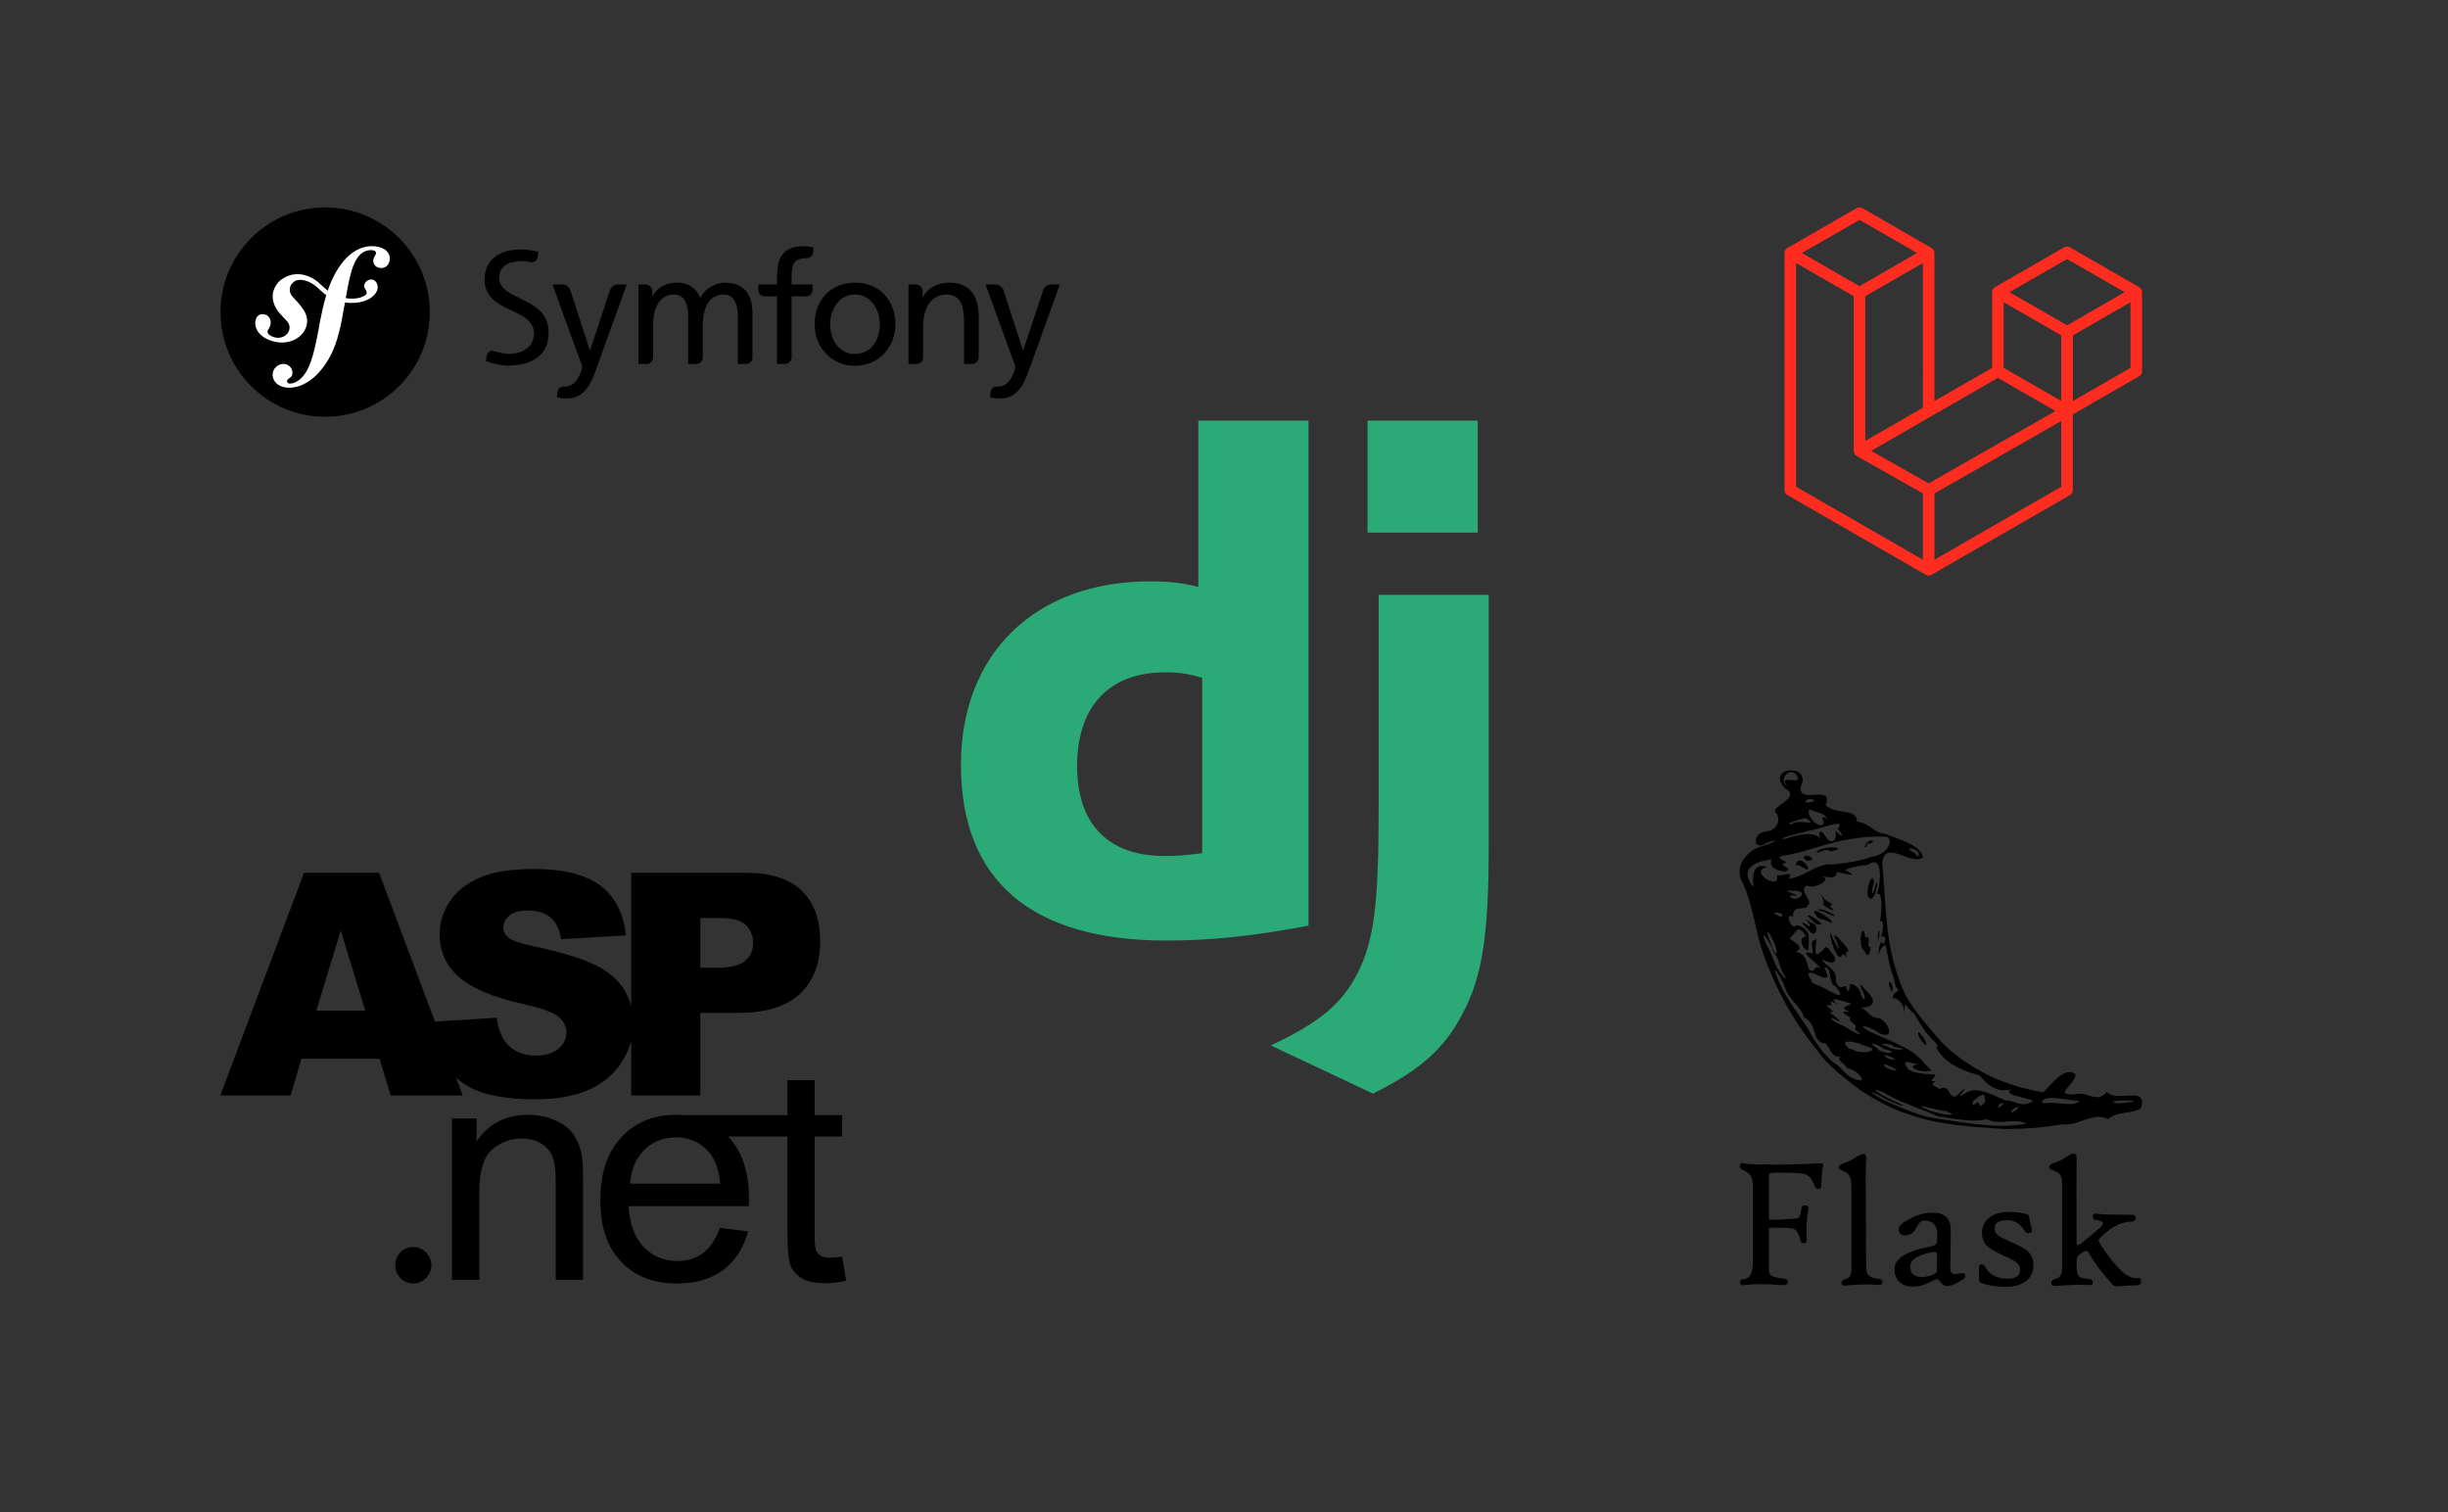 <?xml version="1.0" encoding="UTF-8" standalone="no"?>
<!-- Created with Inkscape (http://www.inkscape.org/) -->

<svg
   width="340"
   height="210"
   viewBox="0 0 89.958 55.562"
   version="1.1"
   id="svg1"
   inkscape:version="1.3 (0e150ed6c4, 2023-07-21)"
   sodipodi:docname="backend.svg"
   xml:space="preserve"
   xmlns:inkscape="http://www.inkscape.org/namespaces/inkscape"
   xmlns:sodipodi="http://sodipodi.sourceforge.net/DTD/sodipodi-0.dtd"
   xmlns="http://www.w3.org/2000/svg"
   xmlns:svg="http://www.w3.org/2000/svg"><rect x="0" y="0" width="89.958" height="55.562" fill="#333333" stroke="none"/><sodipodi:namedview
     id="namedview1"
     pagecolor="#ffffff"
     bordercolor="#000000"
     borderopacity="0.25"
     inkscape:showpageshadow="2"
     inkscape:pageopacity="0.0"
     inkscape:pagecheckerboard="0"
     inkscape:deskcolor="#d1d1d1"
     inkscape:document-units="mm"
     inkscape:zoom="1.1074137"
     inkscape:cx="225.29972"
     inkscape:cy="97.073024"
     inkscape:window-width="1920"
     inkscape:window-height="1057"
     inkscape:window-x="-8"
     inkscape:window-y="-8"
     inkscape:window-maximized="1"
     inkscape:current-layer="layer1" /><defs
     id="defs1" /><g
     inkscape:label="Ebene 1"
     inkscape:groupmode="layer"
     id="layer1"><g
       fill="#2ba977"
       id="g2"
       transform="matrix(0.076,0,0,0.076,35.312,15.455)"><path
         d="m 114.784,0 h 53.278 v 244.191 c -27.29,5.162 -47.38,7.193 -69.117,7.193 C 33.873,251.316 0,222.245 0,166.412 0,112.617 35.93,77.704 91.608,77.704 c 8.64,0 15.222,0.68 23.176,2.717 z m 1.867,124.427 c -6.24,-2.038 -11.382,-2.717 -17.965,-2.717 -26.947,0 -42.512,16.437 -42.512,45.243 0,28.046 14.88,43.532 42.17,43.532 5.896,0 10.696,-0.332 18.307,-1.351 z"
         id="path1" /><path
         d="m 255.187,84.26 v 122.263 c 0,42.105 -3.154,62.353 -12.411,79.81 -8.64,16.783 -20.022,27.366 -43.541,39.055 l -49.438,-23.297 c 23.519,-10.93 34.901,-20.588 42.17,-35.327 7.61,-15.072 10.01,-32.529 10.01,-78.445 V 84.261 h 53.21 z M 196.608,0 h 53.278 v 54.135 h -53.278 z"
         id="path2" /></g><g
       id="XMLID_155_"
       transform="matrix(0.052,0,0,0.052,58.317,24.799)">&#10;	<path
   id="XMLID_200_"
   d="M 192.8,293.2 C 182,284.7 170.4,276.5 162.5,265 c -16.6,-20.3 -29.4,-43.7 -38.1,-68.4 -5.3,-16 -7.1,-33.2 -13.9,-48.7 -7.1,-11.2 1.2,-23.4 13.5,-27 5.5,-1.1 15.1,-6.2 3.5,-2.5 -10.4,7.6 -11.4,-6.9 -0.7,-7.8 7.3,-1 10,-6.9 7.5,-12.3 -7.8,-5.1 18.9,-10.7 5.5,-18.3 -14,-15.1 19.6,-18 11.3,-0.9 -2,13.2 23.5,-2.4 17.6,12.8 6,7.3 22.5,1.7 22.1,11.9 8.8,0.6 11.8,8 20,8.5 8.5,3.8 24,6.9 26.8,16.5 -8.4,6.7 -28,-13.8 -28.9,4.7 2.6,27.3 1.9,55.5 11.9,81.6 4.7,15.8 16.2,28.2 26.6,40.5 9.9,12 23.3,20.5 37,27.6 12,5.7 24.9,9.4 38,11.8 5.3,-4.1 14.7,-19.1 23,-12.8 0.4,7.2 -16.4,15 -0.8,14.2 9.2,-2.8 15.6,7.1 23.1,-1.8 7,8.3 29,-5.3 24,11.6 -6.7,4.3 -16.5,1.7 -23.2,7.7 -11.1,-5.5 -19.9,4.9 -32.1,3.6 -13.6,2.4 -27.5,3.4 -41.3,3.4 -22.6,-1.8 -45.8,-2.5 -67.3,-10.4 -12.3,-3.5 -24.1,-10.4 -34.8,-17.3 z m 19.2,8.3 c 11.8,5.1 23.4,10.5 36.4,12.2 20.6,2.9 41.9,7.3 62.5,3.3 -9.4,-4.2 -19,1.6 -28.4,-3 -11.2,2.4 -23.2,-0.6 -34.5,-2.1 -12.9,-5.8 -26.9,-9.7 -39,-17.2 -15.1,-5.5 7.8,7.1 11.9,8.1 9.5,5.4 -10.4,-2.8 -13.2,-5 -7.9,-4.4 -8.9,-3.5 -0.8,1 1.7,0.9 3.3,1.9 5.1,2.7 z m -22.6,-15.9 c 11.5,4.3 -0.1,-8.1 -5.3,-7.4 -2.3,-4 -8.9,-6.6 -4.3,-8.8 -8.3,2.9 -8.7,-11 -12.7,-9 -8.8,-2.8 -3.4,-12.7 -14,-18.7 -1,-6.4 -10.4,-11.9 -13.5,-21.6 -1.3,-4.9 -10.7,-19.1 -5,-5.9 4.9,12.7 13.5,23.6 20.7,34.4 5.6,10.3 12.2,21.1 22.3,27.6 3.7,3.3 7,8.3 11.8,9.4 z m 50.6,21.3 c 4.7,3 27.5,6.5 13.2,1.2 -2.4,0.5 -26.4,-6.8 -13.2,-1.2 z m -52,-42.2 c 5.5,4.2 22.3,0.5 8.4,-2.5 -6.3,-3.3 -20.4,-5.6 -10.8,2 z m 26.7,14.2 c 13.5,3.8 -11.3,-8.5 -3.3,-1.4 l 1.8,0.8 z m 0.1,-7.2 c 9.8,1.3 -11.7,-6.7 -2.2,-0.7 z m 34.1,21 c 9.2,-5.5 6.1,12.8 15.5,1.5 9.3,-6.8 -8,8.4 3.4,1.2 8.3,-5.5 20.5,2.6 28.2,5.3 5.5,-0.3 10.9,4.8 16.6,1.7 10.9,-2.9 -21.4,-4.4 -12.9,-9.6 -10,2.9 -17.4,-3.5 -22.3,-9.9 -11.2,-2.6 -24.2,-8.3 -29.8,-18.3 -2.3,-3.7 3.3,0.5 -2,-5.6 -6.8,-6 -10.1,-12.8 -14.7,-20.1 -5.4,-2.9 -6.1,-11.4 -6.6,-0.3 0,-7 -6.5,-11.7 -8.2,-9.8 0,-6.8 7.1,-3.4 2.1,-8.4 -1.1,-7 -4.6,-14.3 -5.6,-22.2 -1.6,-3.8 -0.2,-12 -5.6,-3.3 -2,9.1 -0.6,-11.2 2.4,-4.5 4,-6.8 -1.4,-6 -1.7,-5.1 2.6,-5.8 1.6,-14 -0.7,-10.8 1.4,-6.1 2.2,-22.5 -2.1,-19.6 2.6,-6.4 4.9,-29.3 -6.3,-20.6 -4.5,0.1 -12.4,1.6 -16.1,3.5 11.7,6.4 -1.2,2.3 -5.9,1.3 -0.6,6 -5.3,3.4 -11.2,3.4 9.4,1.2 -4.6,9.6 -10,6.3 -7,3.3 6,11.7 0.1,14.3 0.7,3.9 -10.7,-1.4 -9.8,7.6 -6.8,-2.9 -0.9,10.7 2.5,6.1 11.5,3.1 8.1,10.2 8.4,17 -1.9,3.9 -9.3,-9.3 -1.6,-8.7 -6,-9.8 -6.7,-3.5 -11.7,1 -1.2,0.3 12.8,6.5 4,9.5 7.7,1.2 7.9,7.9 9.5,12.2 4.6,4.8 3.7,-5.3 9.2,0.5 -3.5,-5.2 -18.6,-14.5 -6.4,-11.5 -0.1,-5.2 -2.2,-9.4 1.5,-9.3 3.7,-6.7 -3.9,16.4 4.4,8 2.3,-1 2.9,-6.7 7,0.5 6,5.9 2.2,10.2 -6.3,4.8 1.5,5.1 11.3,7 9.5,15 2,7.1 4.7,4.5 7.1,4 1.9,6.9 2.9,1.8 3,-1.5 8.5,1.8 6.5,6.9 9.2,10.4 5.9,2.7 -8.4,-18 1.7,-6.2 10.6,9.6 4,13.6 -5.6,12.1 6,-0.5 8,8.2 15.5,7.9 6.9,3.3 11.6,15.9 -0.3,10.6 -4.1,-3.7 -18.7,-8.3 -6.8,-1.2 11,5.1 19.7,8.1 30.3,14.5 7.6,5.4 10.9,11.6 13.7,12.8 -6.4,3 -19.2,-2.4 -9.7,-4.1 -6,-1.1 -12.6,-4.1 -6.9,3.3 4.8,4.1 17.2,3.6 19.4,4.1 -1.9,4.1 -5.1,4.5 0.1,4.8 -5.6,3.1 2,3.6 2.5,5.4 z m -11.8,-33.3 c -3.5,-3.7 -4.4,-10.5 -0.6,-4.6 1.9,0.9 6.2,11.3 0.6,4.6 z m -22.4,-37 c -4.2,-9.3 3,-5.1 0.9,1.5 z m -38.5,-25.6 c -1.9,-3.1 -5,-12.1 -4,-14.8 0.9,4.5 9.5,19.3 4.2,6.1 -5.8,-11 7,3.6 8.3,6.3 0.6,2.7 -3.6,-0.7 -0.7,5.7 -5.2,-7.3 -3,4 -7.8,-3.3 z m -19.4,-16.3 c -4.4,-4.4 -7.6,-8.4 0.2,-2.7 3,0.1 -6.7,-9.2 0.7,-3 7.9,1.5 3.9,12.8 -0.9,5.7 z m 2.7,-6.7 c -12.9,-11.4 16.1,6 2.1,2.1 z m 36.8,21.4 c -5.6,-3.3 -1.5,-23.5 0.4,-9.7 5.4,-1.8 -0.3,7.1 3.7,7 -0.5,5.6 -2.4,7.6 -4.1,2.7 z M 162,170 c -8.3,-11.4 24,11.5 5.3,2.9 -1.9,-0.5 -4.3,-0.7 -5.3,-2.9 z m 1.3,-4.3 c 4.9,-1.1 20.3,8.6 6.2,2.8 -1.6,-1.8 -5,-1 -6.2,-2.8 z m 42.1,21 c 0.5,-9.8 2.9,-5.9 0,1.4 z m -38.5,-24.4 c 2,-2.9 -5.3,-13.3 1.1,-3.7 2.8,2.2 8,3.7 3.4,4.6 7.2,6.3 -1.8,1.7 -4.5,-0.9 z m 32,-5.3 c -2.6,-4.5 3.2,-19.8 3.9,-10.3 -2.7,7.4 -0.8,11.5 1.1,1.6 3.5,-7.8 -0.7,15.4 -5,8.7 z m 10.6,109.5 c 7.3,1.9 7.3,-1.1 0.7,-2 -3.5,-3.3 -14.8,-6.8 -4.7,-0.4 0.6,1.7 2.7,1.6 4,2.4 z m -25.9,-17.2 c 4,3 15.2,8.5 5.7,1.1 3.2,-3.7 -6.1,-5.7 -3,-8.1 -7.8,-4.8 -6.2,-4.4 -0.7,-4.2 -9.4,-4.2 1.4,-3.9 0.8,-6 -3.6,-0.7 -18,-6.4 -9.5,0.5 -8.6,-4.4 -2,1.6 -4.6,1 -8.8,-2.4 7.8,6.7 -1.4,4.4 5,4 13.6,10.2 2.1,4.2 -1.5,2.2 8.2,5.5 10.6,7.1 z m 91.3,53.5 c 3.9,-3.7 0.2,6 6.4,-0.9 0.1,-4.9 -0.2,-7.8 -7.2,-1.8 -1.9,1.1 -2.8,5.6 0.8,2.7 z m -63.1,-40.5 c 4.3,3.8 19.7,2.8 5.2,0.5 -2.2,-3.2 -13.7,-2.4 -5.2,-0.5 z m -70.7,-47.4 c -6.2,-8.9 -3.9,-12.9 -9.9,-20.1 -1.1,-5.6 -10.3,-18.1 -4.7,-4.8 5.1,7.7 6.6,19.8 14.6,24.9 z m 150.6,90.5 c 6.5,-4.2 -1.5,-3.6 -1.2,0.4 z m 10.5,2.8 c 8.4,-6 -5.1,-1.2 -1.7,1.1 z M 162,218.9 c 6.1,1.4 24.5,15.1 13.6,1 -5.5,-1.6 -2.2,-15.2 -7.9,-12.8 3.8,6.3 3.1,9 -4.8,5 -10,-4.9 -5.6,2.4 -3.7,4.4 -2.6,0.6 3.6,2.3 2.8,2.4 z m -27.9,-22 c 1.1,-4.5 -10.1,-24.9 -5.3,-10.2 1.8,3 1.6,8.9 5.3,10.2 z m 191.6,105.7 c 6.1,-1.2 19.9,3.1 22.1,-1.6 -7.4,-0.2 -25.5,-5.2 -26.3,1.2 l 1.6,0.3 z M 136.9,170.8 c 6.1,-2.4 -11.1,-5 -1.2,-0.4 z m -19.1,-21.3 c -1.1,-6.3 -1,-17.4 9.6,-13.7 -14.1,2.8 9.8,17.5 6.8,5.9 5.9,0.3 11.6,-3.5 8.5,2.3 11.7,-1.3 19.8,-11.4 31.1,-10 8.8,-1.2 18.4,-2 27.9,-5.6 7.8,-0.6 15.3,-8.9 11,-13.9 -10.6,-0.9 -21.7,0.4 -33.5,2.8 -13,2.7 -24.8,7.8 -37.9,10 -12.8,1.7 2.6,4.7 -1.1,5.4 -6.7,2.3 8,3.9 -0.9,6.3 -5.4,-1 -11.1,-2.9 -8.8,-8.7 -12.3,1.6 -23,6.7 -13.3,19.1 z m 29.6,-15.1 c 2.9,-10.6 15.4,8.7 4.7,1.4 -1.3,-0.9 -3.4,-1.7 -4.7,-1.4 z m 5.8,-5 c 0.4,-4.9 12.1,2.6 1.9,1.8 z m 9,-4.2 c 4.4,-5.3 24.8,-3.4 9.9,-0.5 -4,-3 -7.1,1.8 -9.9,0.5 z m 34.2,-4.1 c 2.8,-7.2 10.7,-2.9 1.3,-1.5 0.2,0.8 -0.3,3.8 -1.3,1.5 z m 177.9,181.6 c 6.6,0 20,-2.1 5.6,-2 -2.2,0.3 -13.1,0.2 -5.6,2 z M 146.9,158.2 c 5.3,-0.4 8.4,-5.9 -1,-5.6 -14.6,-1.5 12.8,5 -1.9,3.1 -2,1.4 2.8,2.9 2.9,2.5 z m -7.5,-42.1 c 9.5,-3.2 22.6,-6.9 27.1,1.6 -4.6,-5.5 -1.9,-10.9 2.5,-2.9 6.1,8.2 9.2,-3.7 5.2,-6.4 4.5,5.6 9.7,8.3 3,0.4 7.2,-8.7 -14.5,1.1 -19.4,1 -2.4,1 -24.5,5.6 -18.4,6.3 z m 5.6,-10.7 c 5.4,-4.1 18.8,2.4 10.2,-4.1 -0.8,-0.8 -18.8,4.9 -10.2,4.1 z m 19.8,0.8 c 6.4,0.2 -2.7,-8.6 4.8,-4.6 -1.2,-4.1 -8.8,-4.8 -12.5,-6.5 -2.1,3.7 4.3,11.1 7.7,11.1 z M 156.6,90.1 C 166.9,88.7 154,85.7 154.5,90 Z M 141.4,78.3 c -7.2,-9.4 13.6,1.6 6.2,-8.3 -6.1,-4.9 -12,5.5 -6.2,8.3 z m 92.7,49.9 c 3.3,-5.9 -13.7,-7.9 -2.2,-2.1 1,0.4 0.8,2.5 2.2,2.1 z" />&#10;	<path
   id="XMLID_201_"
   d="m 166.9,346.7 c -0.7,2.9 -1.2,7.7 -1.4,14.6 0,1.3 -0.6,2 -1.8,2 -1.2,0 -2.1,-0.6 -2.5,-1.7 -1.3,-3.1 -2.5,-5.3 -3.7,-6.6 -1.4,-1.5 -3.2,-2.4 -5.5,-2.7 -2.5,-0.4 -8.6,-0.6 -18.4,-0.6 -2.2,0 -3.7,0.2 -4.4,0.7 -0.4,0.3 -0.6,0.9 -0.6,1.9 v 29.3 c 0,1 0.6,1.5 1.9,1.4 3.8,0 9.4,-0.3 16.7,-0.8 1.4,-0.2 2.4,-0.6 2.9,-1.4 0.5,-0.8 1,-2.7 1.5,-5.9 0.3,-1.7 1.3,-2.4 3,-2 1.5,0.3 2.1,1 1.9,2 -1.2,5.9 -1.6,13.5 -1.2,22.9 0,1.1 -0.7,1.7 -2.1,1.8 -1.2,0.1 -2,-0.5 -2.3,-1.9 -1.1,-5.4 -3.2,-8.3 -6.2,-8.6 -3,-0.4 -8,-0.5 -14.9,-0.5 -0.8,0 -1.2,0.3 -1.2,0.8 v 29.1 c 0,2.2 0.8,3.6 2.4,4.4 1.3,0.6 3.9,1.2 8.1,1.7 2.1,0.2 3,1.1 2.8,2.8 -0.3,1.4 -2.2,2 -5.7,1.7 -10.2,-0.8 -18.7,-0.8 -25.3,0.1 -1.9,0.3 -2.8,-0.5 -2.8,-2.3 0,-1.1 0.9,-1.8 2.8,-1.9 4.2,-0.5 6.3,-4.2 6.3,-11.1 v -55.4 c 0,-2.8 -0.5,-5 -1.5,-6.6 -1,-1.5 -2.9,-2.9 -5.7,-4.2 -1.7,-0.8 -2.4,-1.8 -1.9,-3.2 0.2,-0.8 0.6,-1.3 1,-1.4 0.4,-0.1 1.6,0 3.4,0.3 2.7,0.4 9.1,0.6 19.2,0.6 11.9,0 22.2,-0.3 30.9,-0.8 2.9,-0.2 4.3,0.1 4.3,0.7 0,0.4 0,0.6 0,0.8 z" />&#10;	<path
   id="XMLID_202_"
   d="m 208.8,428.8 c 0,1.7 -1,2.5 -2.9,2.3 -6,-0.6 -13.3,-0.5 -22.1,0.3 -1.8,0.2 -2.9,0.1 -3.3,-0.1 -0.4,-0.3 -0.6,-1 -0.6,-2.1 0,-1 1.2,-1.9 3.5,-2.6 2.4,-0.7 3.5,-2.8 3.5,-6.4 v -58.6 c 0,-3.5 -0.5,-6.1 -1.5,-7.7 -1,-1.6 -2.8,-2.9 -5.3,-3.8 -1.3,-0.5 -2,-1.1 -2,-2 0,-1.3 1,-2.3 2.9,-2.9 2.9,-0.9 6,-2.4 9.1,-4.4 2.6,-1.6 4.2,-2.3 4.9,-2.3 1.6,0 2.4,1.1 2.4,3.3 0,-0.2 -0.1,2 -0.3,6.5 -0.1,4.3 -0.2,8.5 -0.1,12.6 l 0.3,57.8 c 0,2.6 0.6,4.5 1.9,5.7 1.3,1.2 3.5,2 6.7,2.4 2,0 2.9,0.8 2.9,2 z" />&#10;	<path
   id="XMLID_205_"
   d="m 267.4,425 c 0,0.9 -1.6,2.3 -4.9,4.1 -3.3,1.8 -5.9,2.8 -7.9,2.8 -1.7,0 -3.2,-0.8 -4.5,-2.5 -1.3,-1.6 -2.2,-2.5 -2.7,-2.5 -0.4,0 -2.4,0.9 -6.1,2.7 -3.7,1.8 -7.4,2.7 -11.2,2.7 -3.5,0 -6.5,-1 -8.9,-3.1 -2.6,-2.3 -3.9,-5.4 -3.9,-9.3 0,-7.5 8.5,-12.8 25.6,-16 2.9,-0.6 4.4,-1.7 4.5,-3.6 l 0.1,-4.1 c 0.3,-7.1 -2.9,-10.6 -9.4,-10.6 -1.9,0 -3.6,1.7 -5.3,5 -1.7,3.3 -4,5.1 -7.2,5.4 -3.5,0.3 -5.3,-1.1 -5.3,-4.5 0,-2.1 2.6,-4.5 7.9,-7.2 5.5,-2.9 10.8,-4.3 15.9,-4.3 8.8,0 13.1,4.2 13,12.5 l -0.3,26.7 c 0,2.8 1.1,4.2 3.6,4.2 0.5,0 1.4,-0.1 2.7,-0.3 1.3,-0.2 2.1,-0.3 2.3,-0.3 1.3,-0.3 2,0.5 2,2.2 z m -20,-14.8 c 0,-1.1 -0.2,-1.8 -0.7,-2.1 -0.5,-0.3 -1.4,-0.4 -2.6,-0.2 -10.4,1.9 -15.6,5.2 -15.6,10.2 0,5 2.7,7.4 8.1,7.4 2.2,0 4.4,-0.4 6.7,-1.2 2.7,-1 4,-2.1 4,-3.4 z" />&#10;	<path
   id="XMLID_206_"
   d="m 315.5,417.5 c 0,4.6 -1.8,8.2 -5.3,10.9 -3.5,2.7 -8.3,4 -14.4,4 -4.1,0 -8.1,-0.4 -12.2,-1.3 -3.5,-0.8 -5.5,-1.5 -6.1,-2.1 -0.3,-0.6 -0.5,-3.6 -0.5,-8.9 0,-2.3 0.5,-3.5 1.6,-3.6 1,-0.1 1.9,0.4 2.7,1.7 3.2,5.7 8.5,8.5 15.7,8.5 6.1,0 9.1,-2.1 9.1,-6.3 0,-1.9 -0.7,-3.4 -2.1,-4.7 -1.5,-1.4 -4.4,-3.1 -8.8,-5 -6.3,-2.8 -10.5,-5.3 -12.6,-7.4 -2.3,-2.2 -3.4,-5.3 -3.4,-9.1 0,-4.7 1.8,-8.3 5.4,-10.9 3.3,-2.5 7.8,-3.8 13.3,-3.8 3.5,0 6.7,0.3 9.6,0.8 3.1,0.6 4.7,1.2 4.9,2.1 0.3,2.4 1.1,5.9 2.1,10.5 0.1,0.6 -0.5,1 -1.8,1.4 -1.4,0.3 -2.4,0.1 -2.8,-0.7 -3.4,-5.6 -7.7,-8.3 -12.9,-8.3 -5.9,0 -8.9,1.9 -8.9,5.7 0,2.1 0.8,3.8 2.4,5 1.4,1.1 4.8,2.8 10,5.1 5.5,2.4 9.3,4.5 11.3,6.4 2.4,2.6 3.7,5.9 3.7,10 z" />&#10;	<path
   id="XMLID_207_"
   d="m 391.6,428.9 c 0,1.5 -1,2.3 -3,2.4 -3,0 -7,0.3 -11.8,0.6 -2.4,0.5 -4.1,0.2 -5.2,-0.9 -6.8,-7.3 -12.6,-15 -17.3,-23 -0.4,-0.7 -0.9,-1 -1.5,-1 -0.7,0 -2,0.6 -3.8,1.9 -2,1.1 -3,2.7 -3,4.8 0,1.5 0,3.6 0.1,6.3 0.1,2.8 0.8,4.6 2.1,5.4 0.9,0.6 3,1.1 6.3,1.4 2,0.3 3,1 3,2.3 0,1 -0.2,1.6 -0.5,1.8 -0.3,0.2 -1.2,0.3 -2.6,0.2 -4.3,-0.4 -11.6,-0.2 -21.9,0.6 -2.6,0.2 -4,-0.1 -4.2,-1 -0.1,-0.3 -0.1,-0.7 -0.1,-1.3 0,-1.3 1.3,-2.4 4,-3 2.4,-0.6 3.6,-3.4 3.6,-8.4 v -56.6 c 0,-3.5 -0.3,-6 -1,-7.4 -0.9,-1.8 -2.9,-3.2 -6,-4.1 -1.4,-0.5 -2.1,-1.1 -2.1,-2 0,-1.3 1,-2.2 3,-2.9 3.2,-1.1 6.3,-2.6 9.3,-4.5 2.4,-1.6 3.8,-2.3 4.4,-2.3 1.8,0 2.7,1.1 2.7,3.4 0,-0.3 0,1.8 -0.1,6.4 0,3.1 -0.1,7.4 -0.1,12.7 l 0.1,40.5 c 0,1.1 0.3,1.7 0.9,1.7 0.6,0 1.6,-0.6 3,-1.7 3.6,-2.8 8,-6.5 13.2,-11 1,-1.1 1.6,-1.9 1.6,-2.6 0,-1.2 -1.7,-2 -5.2,-2.5 -1.5,-0.2 -2.2,-1 -2.1,-2.5 0.1,-1.5 0.9,-2.2 2.3,-1.9 3.1,0.4 7.6,0.7 13.6,0.7 4.1,0 8.3,0.1 12.4,0.1 1.3,0 2,0.8 2,2.4 0,1.5 -1.1,2.3 -3.2,2.4 -3.3,0.1 -6.5,0.9 -9.4,2.3 -4.1,1.9 -8.5,5.1 -13.1,9.8 -0.3,0.3 -0.5,0.6 -0.5,1 0,0.6 0.7,2.1 2.2,4.3 5.4,8.2 10.5,14.4 15.3,18.6 3.1,2.6 5.9,3.9 8.6,3.9 2,0 3.2,0.1 3.7,0.4 0.1,0.3 0.3,1.1 0.3,2.3 z" />&#10;</g><path
       d="m 78.707,10.681 a 0.214,0.214 0 0 1 0.007,0.055 v 2.903 a 0.212,0.212 0 0 1 -0.106,0.184 l -2.437,1.403 v 2.781 c 0,0.076 -0.04,0.146 -0.106,0.184 l -5.086,2.928 c -0.012,0.007 -0.024,0.011 -0.037,0.015 -0.005,0.002 -0.009,0.004 -0.014,0.006 a 0.213,0.213 0 0 1 -0.108,0 c -0.006,-0.002 -0.011,-0.005 -0.017,-0.007 -0.012,-0.004 -0.024,-0.008 -0.035,-0.014 l -5.085,-2.928 A 0.212,0.212 0 0 1 65.577,18.007 V 9.298 c 0,-0.019 0.003,-0.038 0.007,-0.056 0.002,-0.006 0.005,-0.012 0.007,-0.018 0.004,-0.011 0.008,-0.022 0.013,-0.033 0.004,-0.007 0.01,-0.012 0.015,-0.019 0.006,-0.009 0.012,-0.017 0.019,-0.025 0.006,-0.006 0.014,-0.011 0.021,-0.016 0.008,-0.006 0.015,-0.013 0.023,-0.018 h 2.64e-4 l 2.543,-1.464 a 0.212,0.212 0 0 1 0.212,0 l 2.543,1.464 h 5.29e-4 c 0.009,0.005 0.016,0.012 0.023,0.018 0.007,0.005 0.015,0.01 0.021,0.016 0.007,0.008 0.013,0.016 0.019,0.025 0.004,0.006 0.011,0.012 0.014,0.019 0.006,0.011 0.009,0.022 0.014,0.033 0.002,0.006 0.006,0.012 0.007,0.018 a 0.214,0.214 0 0 1 0.007,0.055 V 14.737 L 73.205,13.517 v -2.781 c 0,-0.019 0.003,-0.037 0.007,-0.055 0.002,-0.006 0.005,-0.012 0.007,-0.018 0.004,-0.011 0.008,-0.022 0.014,-0.033 0.004,-0.007 0.01,-0.012 0.014,-0.019 0.006,-0.009 0.012,-0.017 0.019,-0.025 0.006,-0.006 0.014,-0.011 0.021,-0.016 0.008,-0.006 0.015,-0.013 0.023,-0.018 h 2.62e-4 l 2.543,-1.464 a 0.212,0.212 0 0 1 0.212,0 l 2.543,1.464 c 0.009,0.005 0.016,0.012 0.024,0.018 0.007,0.005 0.014,0.01 0.02,0.016 0.007,0.008 0.013,0.016 0.019,0.025 0.005,0.006 0.011,0.012 0.014,0.019 0.006,0.01 0.009,0.022 0.014,0.033 0.002,0.006 0.006,0.012 0.007,0.018 z m -0.416,2.836 v -2.414 l -0.89,0.512 -1.229,0.708 v 2.414 l 2.119,-1.22 z m -2.543,4.367 v -2.416 l -1.209,0.691 -3.453,1.971 v 2.438 z M 66.001,9.664 v 8.22 l 4.661,2.684 v -2.438 l -2.435,-1.378 -7.94e-4,-5.29e-4 -0.001,-5.29e-4 c -0.008,-0.005 -0.015,-0.012 -0.023,-0.017 -0.007,-0.005 -0.014,-0.009 -0.02,-0.015 l -5.29e-4,-7.94e-4 c -0.007,-0.007 -0.012,-0.015 -0.017,-0.022 -0.005,-0.007 -0.012,-0.013 -0.016,-0.021 l -2.65e-4,-7.94e-4 c -0.005,-0.008 -0.008,-0.017 -0.011,-0.026 -0.003,-0.008 -0.008,-0.015 -0.01,-0.024 v -2.63e-4 c -0.003,-0.01 -0.003,-0.021 -0.004,-0.031 -0.001,-0.008 -0.003,-0.016 -0.003,-0.024 v -5.21e-4 -5.684 L 66.891,10.176 66.001,9.664 Z m 2.331,-1.586 -2.119,1.219 2.118,1.219 2.118,-1.22 -2.118,-1.219 z m 1.102,7.61 1.229,-0.707 V 9.664 l -0.89,0.512 -1.229,0.708 v 5.317 z m 6.526,-6.171 -2.118,1.219 2.118,1.219 2.118,-1.22 z m -0.212,2.806 -1.229,-0.708 -0.89,-0.512 v 2.414 l 1.229,0.707 0.89,0.512 z m -4.874,5.44 3.107,-1.774 1.553,-0.886 -2.117,-1.219 -2.437,1.403 -2.221,1.279 z"
       fill="#ff2d20"
       fill-rule="evenodd"
       id="path1-0"
       style="stroke-width:0.265" /><g
       id="g1"
       transform="matrix(0.137,0,0,0.137,7.418,6.937)"><g
         id="fond"
         transform="translate(-25.585,-24.998)" /><g
         id="compacte"
         transform="translate(-25.585,-24.998)" /><g
         id="rectangle"
         transform="translate(-25.585,-24.998)" /><g
         id="g10"
         transform="translate(-25.585,-24.998)"><g
           id="g12"><circle
             id="circle14"
             r="28.072"
             cy="58.07"
             cx="58.657" /><path
             style="fill:#ffffff"
             inkscape:connector-curvature="0"
             id="path16"
             d="m 70.93,40.385 c -2.851,0.1 -5.342,1.672 -7.193,3.846 -2.053,2.384 -3.417,5.213 -4.401,8.099 -1.759,-1.442 -3.116,-3.308 -5.938,-4.122 -2.183,-0.627 -4.473,-0.369 -6.58,1.201 -0.999,0.746 -1.686,1.873 -2.013,2.932 -0.848,2.754 0.889,5.205 1.679,6.086 l 1.725,1.846 c 0.356,0.363 1.211,1.309 0.794,2.664 -0.453,1.475 -2.229,2.428 -4.052,1.867 -0.814,-0.252 -1.984,-0.857 -1.721,-1.709 0.108,-0.35 0.358,-0.613 0.493,-0.912 0.123,-0.26 0.181,-0.454 0.218,-0.568 0.333,-1.088 -0.122,-2.502 -1.286,-2.861 -1.087,-0.332 -2.197,-0.068 -2.628,1.329 -0.49,1.591 0.271,4.472 4.344,5.729 4.772,1.467 8.809,-1.133 9.381,-4.521 0.361,-2.122 -0.599,-3.7 -2.354,-5.729 l -1.43,-1.581 c -0.867,-0.867 -1.164,-2.342 -0.268,-3.475 0.757,-0.957 1.834,-1.365 3.601,-0.886 2.577,0.698 3.726,2.487 5.642,3.93 -0.791,2.595 -1.309,5.2 -1.776,7.538 l -0.287,1.74 c -1.371,7.186 -2.416,11.131 -5.134,13.396 -0.547,0.391 -1.331,0.973 -2.51,1.014 -0.619,0.02 -0.818,-0.406 -0.828,-0.592 -0.014,-0.434 0.353,-0.633 0.596,-0.828 0.363,-0.199 0.912,-0.527 0.875,-1.578 -0.041,-1.246 -1.071,-2.324 -2.559,-2.273 -1.117,0.037 -2.816,1.086 -2.752,3.01 0.066,1.984 1.916,3.473 4.706,3.377 1.492,-0.049 4.822,-0.656 8.103,-4.557 3.819,-4.473 4.888,-9.6 5.692,-13.352 l 0.896,-4.953 c 0.499,0.059 1.031,0.1 1.611,0.113 4.757,0.102 7.136,-2.363 7.173,-4.155 0.023,-1.085 -0.712,-2.152 -1.742,-2.128 -0.736,0.021 -1.662,0.511 -1.884,1.529 -0.217,1 1.514,1.902 0.161,2.779 -0.961,0.623 -2.684,1.061 -5.11,0.705 l 0.442,-2.439 c 0.899,-4.624 2.011,-10.312 6.224,-10.449 0.307,-0.016 1.431,0.014 1.457,0.756 0.007,0.248 -0.054,0.312 -0.344,0.88 -0.297,0.442 -0.408,0.819 -0.395,1.253 0.042,1.18 0.939,1.956 2.238,1.91 1.737,-0.057 2.237,-1.748 2.209,-2.618 -0.072,-2.045 -2.226,-3.335 -5.075,-3.243 z" /></g><g
           id="g18"><g
             id="g20"><path
               inkscape:connector-curvature="0"
               id="path22"
               d="m 200.791,50.172 c 6.474,0 10.813,4.677 10.813,11.147 0,6.097 -4.424,11.146 -10.813,11.146 -6.428,0 -10.852,-5.049 -10.852,-11.146 0,-6.47 4.338,-11.147 10.852,-11.147 z m 0,19.125 c 4.593,0 6.637,-4.176 6.637,-7.978 0,-4.048 -2.463,-7.972 -6.637,-7.972 -4.216,0 -6.68,3.924 -6.68,7.972 0,3.802 2.047,7.978 6.68,7.978 z" /></g><path
             inkscape:connector-curvature="0"
             id="path24"
             d="m 189.401,52.154 v -1.481 h -5.638 v -2.024 c 0,-2.881 0.419,-5.055 3.798,-5.055 0.062,0 0.128,0.006 0.193,0.009 0.007,0 0.005,-0.011 0.013,-0.011 0.938,0.068 1.72,-0.695 1.772,-1.633 l 0.068,-1.286 c -0.793,-0.126 -1.63,-0.25 -2.63,-0.25 -5.803,0 -7.138,3.382 -7.138,8.56 v 1.69 h -5.015 v 1.653 c 0.129,0.857 0.863,1.518 1.758,1.518 0.004,0 0.009,0.004 0.014,0.004 h 3.243 v 18.119 h 2.16 c 0.005,0 0.002,0 0.007,0 0.9,0 1.634,-0.678 1.756,-1.541 V 53.848 h 3.926 c 0.924,-0.031 1.667,-0.77 1.713,-1.694 z" /><path
             inkscape:connector-curvature="0"
             id="path26"
             d="m 137.125,50.673 c -0.006,0 -0.011,0.005 -0.021,0.005 -0.826,0 -1.627,0.568 -1.977,1.337 l -5.399,16.278 h -0.084 l -5.281,-16.27 c -0.346,-0.773 -1.15,-1.346 -1.982,-1.346 -0.01,0 -0.013,-0.005 -0.021,-0.005 h -2.737 l 7.223,19.874 c 0.252,0.711 0.754,1.797 0.754,2.254 0,0.42 -1.17,5.26 -4.679,5.26 -0.086,0 -0.174,-0.01 -0.259,-0.016 -0.895,-0.049 -1.571,0.576 -1.72,1.539 l -0.107,1.359 c 0.71,0.125 1.422,0.293 2.674,0.293 5.176,0 6.721,-4.721 8.184,-8.811 l 7.847,-21.753 h -2.415 z" /><path
             inkscape:connector-curvature="0"
             id="path28"
             d="m 112.177,54.998 c -3.24,-1.658 -6.787,-2.785 -6.849,-6.121 0.01,-3.543 3.266,-4.474 5.774,-4.471 0.012,-0.002 0.022,-0.002 0.028,-0.002 1.09,0 1.961,0.108 2.812,0.295 0.011,0 0.009,-0.014 0.022,-0.014 0.9,0.066 1.655,-0.637 1.76,-1.523 l 0.072,-1.287 c -1.645,-0.408 -3.364,-0.617 -4.86,-0.617 -5.455,0.034 -9.506,2.779 -9.519,8.018 0.006,4.58 3.092,6.355 6.414,7.963 3.256,1.566 6.821,2.858 6.852,6.639 -0.018,3.943 -3.824,5.396 -6.447,5.402 -1.534,-0.006 -3.199,-0.387 -4.603,-0.83 -0.879,-0.145 -1.6,0.631 -1.715,1.658 l -0.118,1.146 c 1.929,0.623 3.906,1.168 5.895,1.168 0,0 0.002,0 0.004,0 0.005,0 0.012,0 0.018,0 6.112,-0.045 10.862,-2.482 10.881,-8.811 -0.007,-4.882 -3.116,-6.933 -6.421,-8.613 z" /><path
             inkscape:connector-curvature="0"
             id="path30"
             d="m 171.534,71.967 c 0.003,0 0.003,0 0.005,0 0.847,0 1.554,-0.596 1.731,-1.389 V 58.314 c 0,-4.635 -1.958,-8.143 -7.389,-8.143 -1.92,0 -5.134,1.088 -6.596,4.135 -1.126,-2.881 -3.59,-4.135 -6.051,-4.135 -3.133,0 -5.263,1.127 -6.765,3.592 h -0.084 v -1.324 c -0.012,-0.975 -0.801,-1.762 -1.777,-1.762 -0.009,0 -0.013,-0.005 -0.019,-0.005 h -1.877 v 21.294 h 2.124 c 0.003,0 0.003,0 0.005,0 0.984,0 1.78,-0.799 1.78,-1.781 0,-0.027 0.009,-0.037 0.018,-0.055 v -8.895 c 0,-3.965 1.585,-7.889 5.592,-7.889 3.171,0 3.802,3.297 3.802,5.928 v 12.691 h 2.153 c 0.002,0 0.002,0 0.006,0 0.93,0 1.679,-0.715 1.762,-1.623 v -9.107 c 0,-3.965 1.588,-7.889 5.595,-7.889 3.173,0 3.8,3.297 3.8,5.928 v 12.691 h 2.185 z" /><path
             inkscape:connector-curvature="0"
             id="path32"
             d="m 232.182,71.967 c 0.002,0 0.002,0 0.005,0 0.957,0 1.728,-0.756 1.773,-1.703 V 59.316 c 0,-5.719 -2.466,-9.145 -7.977,-9.145 -2.964,0 -5.801,1.463 -6.973,3.886 h -0.082 v -1.591 c 0,-0.002 -0.004,-0.002 -0.004,-0.006 0,-0.987 -0.799,-1.783 -1.779,-1.783 -0.011,0 -0.013,-0.005 -0.02,-0.005 h -1.998 v 21.294 h 2.157 c 0,0 0,0 0.004,0 0.934,0 1.691,-0.727 1.763,-1.643 v -8.211 c 0,-5.176 2.006,-8.766 6.473,-8.766 3.427,0.207 4.507,2.627 4.507,7.597 v 11.022 h 2.151 z" /><path
             inkscape:connector-curvature="0"
             id="path34"
             d="m 253.31,50.673 c -0.01,0 -0.014,0.005 -0.022,0.005 -0.827,0 -1.629,0.568 -1.978,1.337 l -5.397,16.278 h -0.088 l -5.282,-16.27 c -0.346,-0.773 -1.15,-1.346 -1.98,-1.346 -0.008,0 -0.013,-0.005 -0.02,-0.005 h -2.737 l 7.224,19.874 c 0.25,0.711 0.755,1.797 0.755,2.254 0,0.42 -1.171,5.26 -4.681,5.26 -0.085,0 -0.171,-0.01 -0.259,-0.016 -0.895,-0.049 -1.568,0.576 -1.722,1.539 l -0.105,1.359 c 0.709,0.125 1.422,0.293 2.675,0.293 5.176,0 6.72,-4.721 8.184,-8.811 l 7.849,-21.753 h -2.416 z" /></g></g></g><g
       style="fill:#000000"
       id="g3"
       transform="matrix(0.045,0,0,0.045,7.363,31.345)"><g
         id="5151e0c8492e5103c096af88a51eafb7"
         transform="translate(0,-73.754)">&#10;&#10;<path
   display="inline"
   d="m 311.278,319.537 c 0.826,4.135 1.24,11.37 1.24,21.707 v 80.997 h -22.327 v -80.129 c 0,-9.097 -0.868,-15.894 -2.604,-20.404 -1.737,-4.507 -4.817,-8.104 -9.241,-10.792 -4.424,-2.683 -9.613,-4.031 -15.567,-4.031 -9.51,0 -17.717,3.019 -24.622,9.055 -6.905,6.037 -10.357,17.49 -10.357,34.359 v 71.942 h -22.327 V 290.512 h 20.094 v 18.73 c 9.675,-14.472 23.65,-21.707 41.925,-21.707 7.938,0 15.236,1.426 21.893,4.279 6.657,2.853 11.64,6.595 14.947,11.226 3.307,4.631 5.622,10.13 6.946,16.497 z m 216.026,103.515 c -6.284,1.323 -11.908,1.984 -16.869,1.984 -8.104,0 -14.389,-1.281 -18.854,-3.845 -4.465,-2.563 -7.607,-5.934 -9.427,-10.109 -1.819,-4.172 -2.729,-12.962 -2.729,-26.358 v -79.542 h -48.475 c 0.111,0.12 0.235,0.219 0.347,0.339 11.164,11.99 16.746,28.859 16.746,50.608 0,1.322 -0.042,3.308 -0.124,5.953 h -98.239 c 0.827,14.472 4.92,25.553 12.279,33.243 7.36,7.69 16.539,11.535 27.537,11.535 8.187,0 15.174,-2.149 20.963,-6.45 5.788,-4.3 10.378,-11.163 13.769,-20.59 l 23.071,2.853 c -3.639,13.479 -10.378,23.939 -20.219,31.382 -9.841,7.443 -22.41,11.164 -37.708,11.164 -19.268,0 -34.545,-5.934 -45.832,-17.8 -11.288,-11.862 -16.932,-28.509 -16.932,-49.926 0,-22.162 5.706,-39.362 17.117,-51.601 11.412,-12.238 26.214,-18.357 44.406,-18.357 2.199,0 4.354,0.095 6.454,0.281 h 84.839 v -28.579 h 22.203 v 28.579 h 22.451 v 17.365 h -22.451 v 80.782 c 0,6.367 0.393,10.461 1.178,12.28 0.786,1.819 2.067,3.267 3.846,4.341 1.777,1.075 4.32,1.613 7.628,1.613 2.481,0 5.747,-0.29 9.8,-0.869 z m -102.828,-79.327 c -0.993,-11.081 -3.805,-19.392 -8.435,-24.932 -7.112,-8.601 -16.332,-12.9 -27.661,-12.9 -10.254,0 -18.875,3.432 -25.862,10.295 -6.987,6.864 -10.854,16.043 -11.598,27.537 z m -250.791,51.695 c -4.035,0 -7.459,1.435 -10.279,4.354 -2.82,2.898 -4.217,6.405 -4.217,10.548 0,4.035 1.397,7.529 4.217,10.473 2.82,2.944 6.244,4.425 10.279,4.425 4.139,0 7.662,-1.48 10.56,-4.425 2.906,-2.943 4.35,-6.438 4.35,-10.473 0,-4.044 -1.443,-7.55 -4.35,-10.489 -2.899,-2.958 -6.421,-4.413 -10.56,-4.413 z m 143.166,-128.224 c -11.577,5.086 -26.172,7.629 -43.785,7.629 -30.928,0 -52.345,-5.954 -64.253,-17.862 -0.05,-0.05 -0.096,-0.103 -0.146,-0.152 l 5.604,14.913 h -58.84 l -9.101,-30.018 H 82.541 l -8.865,30.018 h -57.372 l 68.346,-181.841 h 61.292 l 45.653,121.494 50.461,-3.161 c 1.158,8.683 3.514,15.3 7.07,19.847 5.789,7.361 14.058,11.039 24.808,11.039 8.021,0 14.203,-1.879 18.544,-5.644 4.342,-3.763 6.513,-8.125 6.513,-13.086 0,-4.714 -2.067,-8.932 -6.202,-12.652 -4.135,-3.722 -13.728,-7.235 -28.777,-10.544 -24.642,-5.538 -42.214,-12.899 -52.716,-22.078 -10.585,-9.18 -15.877,-20.88 -15.877,-35.104 0,-9.344 2.708,-18.172 8.125,-26.482 5.416,-8.311 13.562,-14.841 24.436,-19.598 10.874,-4.755 25.779,-7.133 44.716,-7.133 23.237,0 40.954,4.323 53.151,12.962 12.197,8.642 19.453,22.39 21.769,41.243 l -52.965,3.102 c -1.405,-8.187 -4.362,-14.141 -8.869,-17.862 -4.506,-3.721 -10.729,-5.581 -18.667,-5.581 -6.533,0 -11.453,1.385 -14.761,4.155 -3.308,2.771 -4.961,6.14 -4.961,10.108 0,2.896 1.364,5.502 4.093,7.814 2.646,2.4 8.931,4.633 18.854,6.698 24.56,5.293 42.152,10.649 52.778,16.063 10.626,5.416 18.358,12.137 23.195,20.156 2.479,4.109 4.312,8.472 5.521,13.079 V 89.883 h 93.401 c 20.342,0 35.578,4.837 45.708,14.512 10.13,9.676 15.195,23.443 15.195,41.306 0,18.357 -5.521,32.705 -16.56,43.041 -11.04,10.339 -27.889,15.505 -50.546,15.505 h -30.762 v 67.478 h -56.438 v -44.868 c -1.574,6.286 -4.216,12.271 -7.939,17.952 -6.451,9.84 -15.465,17.302 -27.042,22.387 z m 91.417,-99.789 h 13.769 c 10.832,0 18.44,-1.88 22.823,-5.645 4.383,-3.762 6.573,-8.577 6.573,-14.45 0,-5.706 -1.901,-10.543 -5.705,-14.513 -3.804,-3.969 -10.957,-5.954 -21.459,-5.954 h -16.001 z m -273.593,34.979 -20.07,-65.368 -19.863,65.368 z"
   id="path1-01">&#10;&#10;</path>&#10;&#10;</g></g></g></svg>
